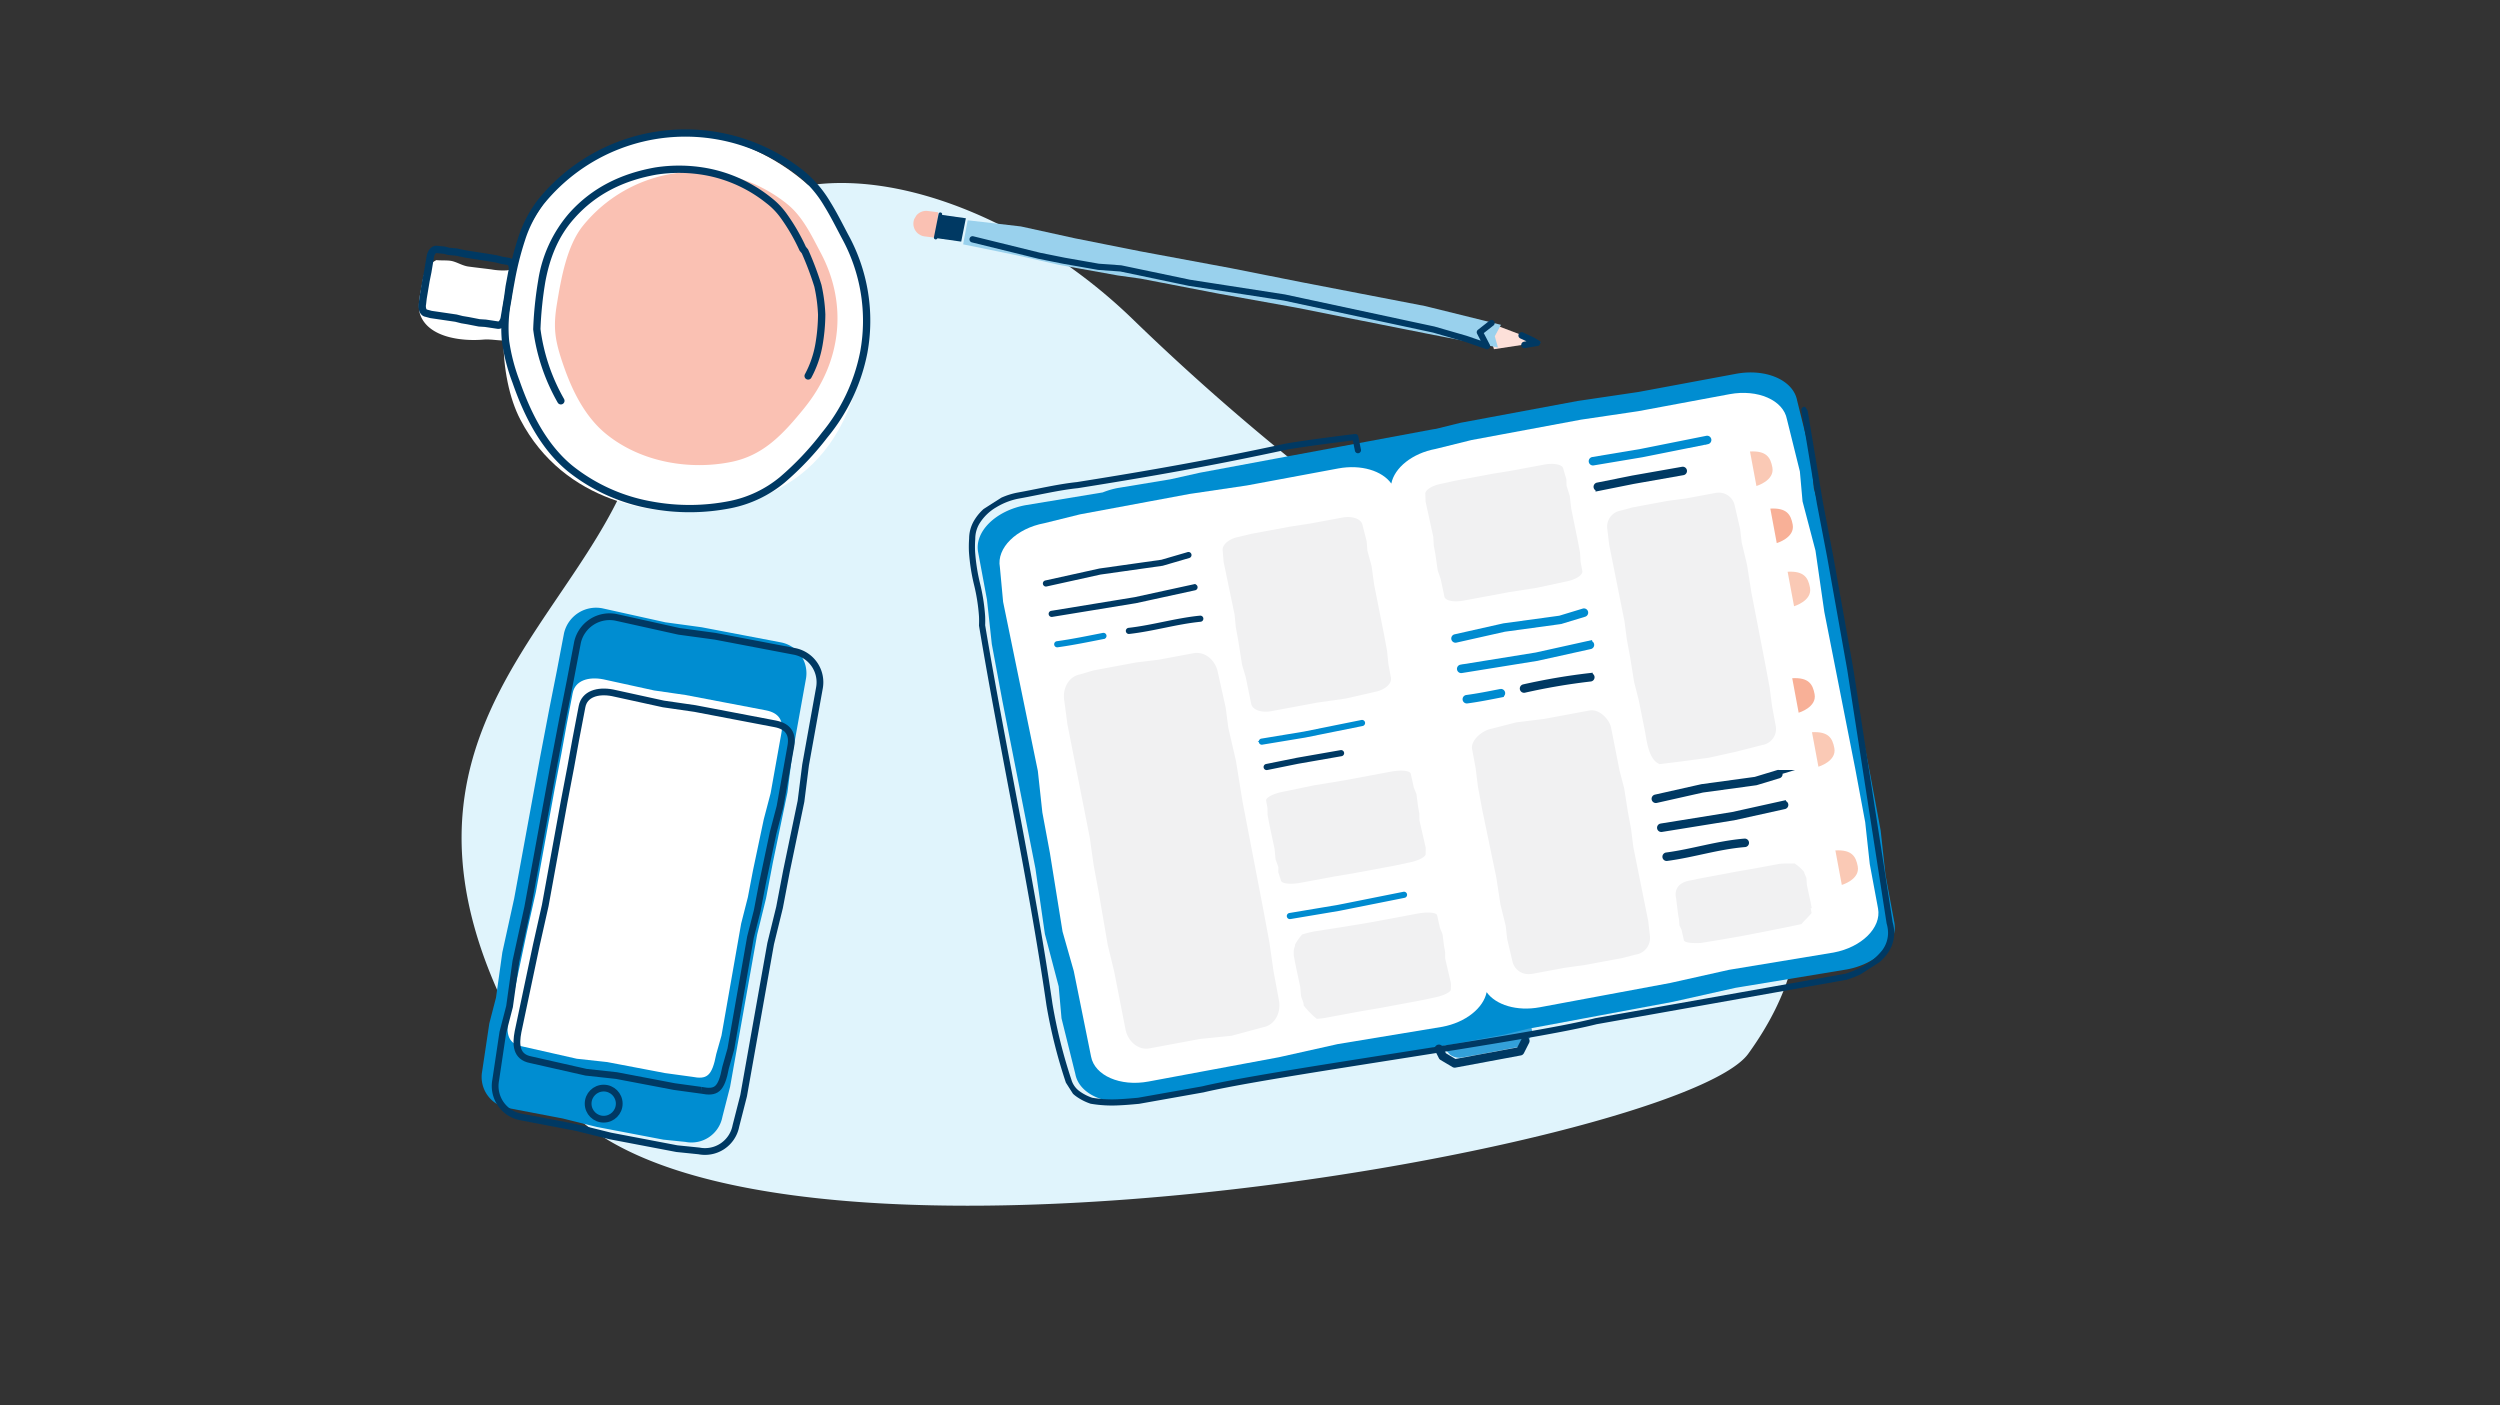 <svg xmlns="http://www.w3.org/2000/svg" xmlns:xlink="http://www.w3.org/1999/xlink" width="555" height="312" viewBox="0 0 555 312"><rect x="0" y="0" width="555" height="312" fill="#333333" stroke="none"/><defs><style>.a,.f,.k,.o,.q,.r,.s,.v,.w,.x,.y{fill:none;}.b{fill:#e0f4fc;}.c{fill:#008dd1;}.d{fill:#fff;}.e{fill:#003963;}.f,.k,.o,.s,.v,.w,.x,.y{stroke:#003963;}.f,.k,.v,.w,.y{stroke-linecap:round;stroke-linejoin:round;}.f{stroke-width:0.547px;}.g{fill:#fac1b3;}.h{fill:#fce0d9;}.i{fill:#99d1ed;}.j{clip-path:url(#a);}.k{stroke-width:0.574px;}.l{clip-path:url(#b);}.m{fill:#33a0d9;}.n{fill:#f1f1f2;}.o,.q,.r,.s,.x{stroke-miterlimit:10;}.o,.q,.v{stroke-width:0.609px;}.p{fill:#008bd0;}.q,.r{stroke:#008bd0;}.r,.s,.w{stroke-width:1.132px;}.t{fill:#fac9b5;}.u{fill:#f8b097;}.x,.y{stroke-width:1.5px;}</style><clipPath id="a"><rect class="a" width="49.528" height="133.686" transform="matrix(0.508, -0.862, 0.862, 0.508, 2371.099, 1480.909)"/></clipPath><clipPath id="b"><rect class="a" width="219.065" height="191.802" transform="translate(2342.934 1571.804) rotate(-32.542)"/></clipPath></defs><g transform="translate(-694 -2540)"><path class="a" d="M0,0H555V312H0Z" transform="translate(694 2540)"/><g transform="translate(-1475.34 1109.761)"><path class="b" d="M2488.551,1556.543a521.7,521.7,0,0,1-67.815-55.511c-23.765-23.01-58.079-36.514-80.972-27.18a32.955,32.955,0,0,1,3.289,3.8,33.408,33.408,0,0,1,6.494,10.412q1.051,4.357,2.1,8.716c.093.66.159,1.316.2,1.968a35.58,35.58,0,0,1-30.575,38.644,32.147,32.147,0,0,1-12.544-1.19c-15.084,37.038-63.981,63.513-17,135.6,34.022,52.205,250.469,13.49,265.72-7.627,38.64-53.5-35.318-84.6-68.9-107.629"/><path class="c" d="M2321.542,1683.745l-4.943-.506-3.882-.741-10.887-2.076-7.583-1.884-12.311-2.348a6.983,6.983,0,0,1-5.55-8.167l1.581-10.575,1.49-5.751,1.4-10.018,2.639-12.016,5.743-31.319,2.016-10.57,1.694-8.544,1.613-8.458a7.3,7.3,0,0,1,8.527-5.483l13.955,3.1,8.061,1.1,9.491,1.81,8.1,1.545a6.98,6.98,0,0,1,5.55,8.167l-3.069,17.051-1.018,8.074-3.222,15.482-1.538,8.065-1.969,8.033-6.007,33.782-1.714,6.7a6.983,6.983,0,0,1-8.167,5.551"/><path class="d" d="M2322.943,1669.28l-5.968-.818-3.375-.644-9.46-1.8-6.76-.738-12.3-2.783c-3.292-.628-3.344-3.413-2.813-6.2l4.058-19.216,1.985-8.824,4.192-23.025,1.481-7.77,1.095-6.035,1.4-7.323c.531-2.785,3.47-3.691,6.76-3.063l11.3,2.475,6.994,1.013,8.668,1.654,9.142,1.744c2.87.547,4.006,2.23,3.475,5.014l-2.394,13.38-1.522,5.786-2.4,11.374-1.13,5.928-1.5,5.894-4.36,24.84-1.154,4.069c-.96,5.03-2.107,5.7-5.4,5.069"/><path class="d" d="M2284.362,1490.047a8.105,8.105,0,0,0-2.447.211,14.837,14.837,0,0,1-3.467-.205c-1.713-.228-3.469-.413-5.144-.644-1.426-.2-2.692-1.118-4.026-1.285-.964-.12-2.063-.035-3.072-.136-2.127,1.119-2.733,2.6-3.1,4.9s-1.314,5.308-.352,7.548c2.086,4.861,9.392,5.583,13.893,5.195,1.819-.156,3.68.346,5.458.158,2.156-.227,2.669-2.618,3.082-4.418a23.46,23.46,0,0,0,.832-7.423,9.5,9.5,0,0,0-2.038-4.093"/><path class="d" d="M2328.042,1460.739c7.826.96,37.245,12.93,33.363,45.448s-25.821,36.006-35.981,37.317-30.8-1.375-40.57-20.112-2.424-68.251,43.188-62.653"/><path class="e" d="M2263.116,1497.735l.54.06.147-1.291.17-1.011.481-2.882.408-2.008,0-.018.545-3.264v0l.008-.043a1.958,1.958,0,0,1,.417-.926.746.746,0,0,1,.237-.185.229.229,0,0,1,.139-.024l.034.005,1.695.17.894.248.1.018,1.615.139,1.934.413.03.006,5.137.8,1.706.285,1.306.331.044.009,1.445.242h0a.235.235,0,0,1,.127.074.976.976,0,0,1,.229.474,2.149,2.149,0,0,1,.013.829l.538.09-.536-.1-.691,3.71,0,.029-.284,2.119-.42,2.508-.36,2.149v-.005l-.009.05a1.943,1.943,0,0,1-.418.925.764.764,0,0,1-.235.185.236.236,0,0,1-.14.025l-.009,0-2.8-.42-.046,0-1.3-.083-2.5-.488-.014,0-1.3-.217-1.292-.328-.055-.011-5.514-.807-1.061-.289-.051-.012-.006,0a.245.245,0,0,1-.127-.073.991.991,0,0,1-.227-.475,2.135,2.135,0,0,1-.015-.827l0-.03-.54-.06-.538-.091a3.065,3.065,0,0,0,.143,1.631,1.869,1.869,0,0,0,.412.635,1.338,1.338,0,0,0,.688.368l.024,0,.091-.54-.143.528,1.093.3.063.012,5.518.81,1.286.326.044.011,1.315.219,2.528.494.069.008,1.308.084,2.777.416.081-.542-.09.54a1.328,1.328,0,0,0,.767-.106,2.012,2.012,0,0,0,.831-.757,3.217,3.217,0,0,0,.448-1.152l.011-.062v0l.36-2.149.422-2.517,0-.018.282-2.109.689-3.7,0-.011a3.07,3.07,0,0,0-.143-1.63,1.9,1.9,0,0,0-.411-.636,1.343,1.343,0,0,0-.69-.367l-.025,0-1.424-.238-1.3-.332-.044-.009-1.735-.29h-.006l-5.124-.8-1.951-.417-.068-.01-1.6-.137-.89-.247-.091-.018-1.739-.176-.057.545.091-.54a1.327,1.327,0,0,0-.767.107,2.007,2.007,0,0,0-.832.757,3.235,3.235,0,0,0-.448,1.152l-.011.067h0l-.546,3.259-.405,2.008,0,.018-.483,2.888-.172,1.03,0,.029-.148,1.3.543.061-.538-.091Z"/><path class="f" d="M2263.116,1497.735l.54.06.147-1.291.17-1.011.481-2.882.408-2.008,0-.018.545-3.264v0l.008-.043a1.958,1.958,0,0,1,.417-.926.746.746,0,0,1,.237-.185.229.229,0,0,1,.139-.024l.034.005,1.695.17.894.248.1.018,1.615.139,1.934.413.03.006,5.137.8,1.706.285,1.306.331.044.009,1.445.242h0a.235.235,0,0,1,.127.074.976.976,0,0,1,.229.474,2.149,2.149,0,0,1,.013.829l.538.09-.536-.1-.691,3.71,0,.029-.284,2.119-.42,2.508-.36,2.149v-.005l-.009.05a1.943,1.943,0,0,1-.418.925.764.764,0,0,1-.235.185.236.236,0,0,1-.14.025l-.009,0-2.8-.42-.046,0-1.3-.083-2.5-.488-.014,0-1.3-.217-1.292-.328-.055-.011-5.514-.807-1.061-.289-.051-.012-.006,0a.245.245,0,0,1-.127-.073.991.991,0,0,1-.227-.475,2.135,2.135,0,0,1-.015-.827l0-.03-.54-.06-.538-.091a3.065,3.065,0,0,0,.143,1.631,1.869,1.869,0,0,0,.412.635,1.338,1.338,0,0,0,.688.368l.024,0,.091-.54-.143.528,1.093.3.063.012,5.518.81,1.286.326.044.011,1.315.219,2.528.494.069.008,1.308.084,2.777.416.081-.542-.09.54a1.328,1.328,0,0,0,.767-.106,2.012,2.012,0,0,0,.831-.757,3.217,3.217,0,0,0,.448-1.152l.011-.062v0l.36-2.149.422-2.517,0-.018.282-2.109.689-3.7,0-.011a3.07,3.07,0,0,0-.143-1.63,1.9,1.9,0,0,0-.411-.636,1.343,1.343,0,0,0-.69-.367l-.025,0-1.424-.238-1.3-.332-.044-.009-1.735-.29h-.006l-5.124-.8-1.951-.417-.068-.01-1.6-.137-.89-.247-.091-.018-1.739-.176-.057.545.091-.54a1.327,1.327,0,0,0-.767.107,2.007,2.007,0,0,0-.832.757,3.235,3.235,0,0,0-.448,1.152l-.011.067h0l-.546,3.259-.405,2.008,0,.018-.483,2.888-.172,1.03,0,.029-.148,1.3.543.061-.538-.091Z"/><path class="g" d="M2347.953,1520.765c-4.9,6.046-9.214,10.588-16.29,12.024-9.114,1.851-19.942.137-27.731-6.179-4.668-3.787-7.508-9.505-9.455-15.112s-2.4-8.392-1.479-13.927c.885-5.329,2.142-12.757,5.787-17.252a32.249,32.249,0,0,1,45.362-4.738c3.46,2.806,5.433,7.107,7.4,10.8,5.907,11.092,4.817,24-3.6,34.379"/><path class="e" d="M2352.392,1526.853l-.418-.338a64.785,64.785,0,0,1-9.307,9.831,25.577,25.577,0,0,1-11.245,5.377,46.033,46.033,0,0,1-17.42.114,39.416,39.416,0,0,1-17.651-7.919c-5.856-4.743-9.464-11.973-11.94-19.111a41.209,41.209,0,0,1-2.3-8.837,30.242,30.242,0,0,1,.424-8.731c.226-1.365.471-2.832.755-4.354a67.938,67.938,0,0,1,2.334-9.355,26.453,26.453,0,0,1,4.21-8.133,40.745,40.745,0,0,1,57.34-5.984,24.958,24.958,0,0,1,5.336,6.354c1.483,2.388,2.741,4.939,4.008,7.315a38.344,38.344,0,0,1,4.061,25.232,40.731,40.731,0,0,1-8.609,18.2l.418.338.417.338a41.827,41.827,0,0,0,8.83-18.679,39.4,39.4,0,0,0-4.169-25.934c-1.256-2.358-2.523-4.93-4.042-7.378a26,26,0,0,0-5.574-6.622,41.839,41.839,0,0,0-58.85,6.142,27.507,27.507,0,0,0-4.394,8.464,69.021,69.021,0,0,0-2.373,9.5c-.286,1.534-.531,3.01-.759,4.375a31.45,31.45,0,0,0-.432,9.03,42.331,42.331,0,0,0,2.35,9.067c2.51,7.222,6.175,14.64,12.279,19.593a40.5,40.5,0,0,0,18.13,8.139,47.063,47.063,0,0,0,17.831-.116,26.674,26.674,0,0,0,11.706-5.592,65.767,65.767,0,0,0,9.467-9.993Z"/><path class="f" d="M2352.392,1526.853l-.418-.338a64.785,64.785,0,0,1-9.307,9.831,25.577,25.577,0,0,1-11.245,5.377,46.033,46.033,0,0,1-17.42.114,39.416,39.416,0,0,1-17.651-7.919c-5.856-4.743-9.464-11.973-11.94-19.111a41.209,41.209,0,0,1-2.3-8.837,30.242,30.242,0,0,1,.424-8.731c.226-1.365.471-2.832.755-4.354a67.938,67.938,0,0,1,2.334-9.355,26.453,26.453,0,0,1,4.21-8.133,40.745,40.745,0,0,1,57.34-5.984,24.958,24.958,0,0,1,5.336,6.354c1.483,2.388,2.741,4.939,4.008,7.315a38.344,38.344,0,0,1,4.061,25.232,40.731,40.731,0,0,1-8.609,18.2l.418.338.417.338a41.827,41.827,0,0,0,8.83-18.679,39.4,39.4,0,0,0-4.169-25.934c-1.256-2.358-2.523-4.93-4.042-7.378a26,26,0,0,0-5.574-6.622,41.839,41.839,0,0,0-58.85,6.142,27.507,27.507,0,0,0-4.394,8.464,69.021,69.021,0,0,0-2.373,9.5c-.286,1.534-.531,3.01-.759,4.375a31.45,31.45,0,0,0-.432,9.03,42.331,42.331,0,0,0,2.35,9.067c2.51,7.222,6.175,14.64,12.279,19.593a40.5,40.5,0,0,0,18.13,8.139,47.063,47.063,0,0,0,17.831-.116,26.674,26.674,0,0,0,11.706-5.592,65.767,65.767,0,0,0,9.467-9.993Z"/><path class="e" d="M2294.327,1518.955a42.584,42.584,0,0,1-5.277-15.687l-.536.051.538.028a81.716,81.716,0,0,1,1.091-10.64c.964-5.154,2.786-10.055,6.527-14.212v0c4.938-5.545,11.2-8.487,18.425-9.769l-.092-.531.079.533a33.174,33.174,0,0,1,10.968.162,30.714,30.714,0,0,1,13.543,6.2l.008.007a15.677,15.677,0,0,1,3.33,3.444l.44-.311-.456.286a42.576,42.576,0,0,1,4.131,7.137.525.525,0,0,0,.087.149c.162.2.323.39.486.584l.413-.343-.49.223a69.108,69.108,0,0,1,2.858,7.588l.511-.163-.52.136a35.19,35.19,0,0,1,.824,6.279l.537-.039-.538-.009a39.968,39.968,0,0,1-.6,6.62,22.39,22.39,0,0,1-2.336,6.76.538.538,0,1,0,.942.52,23.406,23.406,0,0,0,2.451-7.083,40.9,40.9,0,0,0,.623-6.8l0-.047a36.13,36.13,0,0,0-.855-6.473l-.009-.03a69.847,69.847,0,0,0-2.9-7.7.506.506,0,0,0-.075-.122c-.162-.2-.323-.39-.486-.585l-.413.343.5-.195a43.352,43.352,0,0,0-4.222-7.321l-.016-.024a16.857,16.857,0,0,0-3.555-3.677l-.327.427.335-.421a31.792,31.792,0,0,0-14.015-6.414,34.235,34.235,0,0,0-11.323-.169l-.016,0c-7.4,1.305-13.928,4.362-19.042,10.112l0,0a29.34,29.34,0,0,0-6.784,14.736,82.52,82.52,0,0,0-1.11,10.78l0,.082a43.662,43.662,0,0,0,5.4,16.093.538.538,0,1,0,.948-.51"/><path class="f" d="M2294.327,1518.955a42.584,42.584,0,0,1-5.277-15.687l-.536.051.538.028a81.716,81.716,0,0,1,1.091-10.64c.964-5.154,2.786-10.055,6.527-14.212v0c4.938-5.545,11.2-8.487,18.425-9.769l-.092-.531.079.533a33.174,33.174,0,0,1,10.968.162,30.714,30.714,0,0,1,13.543,6.2l.008.007a15.677,15.677,0,0,1,3.33,3.444l.44-.311-.456.286a42.576,42.576,0,0,1,4.131,7.137.525.525,0,0,0,.087.149c.162.2.323.39.486.584l.413-.343-.49.223a69.108,69.108,0,0,1,2.858,7.588l.511-.163-.52.136a35.19,35.19,0,0,1,.824,6.279l.537-.039-.538-.009a39.968,39.968,0,0,1-.6,6.62,22.39,22.39,0,0,1-2.336,6.76.538.538,0,1,0,.942.52,23.406,23.406,0,0,0,2.451-7.083,40.9,40.9,0,0,0,.623-6.8l0-.047a36.13,36.13,0,0,0-.855-6.473l-.009-.03a69.847,69.847,0,0,0-2.9-7.7.506.506,0,0,0-.075-.122c-.162-.2-.323-.39-.486-.585l-.413.343.5-.195a43.352,43.352,0,0,0-4.222-7.321l-.016-.024a16.857,16.857,0,0,0-3.555-3.677l-.327.427.335-.421a31.792,31.792,0,0,0-14.015-6.414,34.235,34.235,0,0,0-11.323-.169l-.016,0c-7.4,1.305-13.928,4.362-19.042,10.112l0,0a29.34,29.34,0,0,0-6.784,14.736,82.52,82.52,0,0,0-1.11,10.78l0,.082a43.662,43.662,0,0,0,5.4,16.093.538.538,0,1,0,.948-.51"/><path class="h" d="M2502.141,1502.717l-1.983,2.373.84,2.673,10.315-1.574Z"/><path class="i" d="M2384.164,1479.14l11.813,1.368,12.063,2.648,14.412,2.869,20.113,3.739,15.746,3.129,27.448,5.3,16.8,4.155-1.373,2.533.695,2.495-15.709-3.06-14.235-2.829-14.75-2.937-17.118-3.08-17.461-3.366-5.117-.714-13.039-2.345-9.932-2.245-11.361-2.312Z"/><path class="e" d="M2383.762,1478.694l-5.642-.795-1.031,5.186,5.642.795Z"/><g class="j"><path class="g" d="M2377.22,1483.048l.39-5.684-2.259-.284a2.845,2.845,0,1,0-.71,5.645Z"/><path class="e" d="M2377.705,1477.725l-1.031,5.186a.4.4,0,0,0,.786.157l1.03-5.187a.4.4,0,0,0-.785-.156"/><path class="e" d="M2385.153,1483.766l14.9,3.67.016,0,5.465,1.1.01,0,7.579,1.331.041.006,4.949.357,15.224,3.191.021,0,21.052,3.263,33.126,7.107,7.013,2.024,4.782,1.643a.4.4,0,0,0,.487-.569l-1.446-2.78,2.348-1.846a.4.4,0,1,0-.494-.632l-2.612,2.052a.4.4,0,0,0-.108.5l1.135,2.183-3.837-1.318-.02-.006-7.037-2.031-.028-.006-33.149-7.113-.022-.005-21.054-3.263-15.241-3.194-.053-.007-4.955-.358-7.556-1.329-5.452-1.094-14.893-3.669a.4.4,0,0,0-.486.3.4.4,0,0,0,.292.486"/><path class="k" d="M2385.153,1483.766l14.9,3.67.016,0,5.465,1.1.01,0,7.579,1.331.041.006,4.949.357,15.224,3.191.021,0,21.052,3.263,33.126,7.107,7.013,2.024,4.782,1.643a.4.4,0,0,0,.487-.569l-1.446-2.78,2.348-1.846a.4.4,0,1,0-.494-.632l-2.612,2.052a.4.4,0,0,0-.108.5l1.135,2.183-3.837-1.318-.02-.006-7.037-2.031-.028-.006-33.149-7.113-.022-.005-21.054-3.263-15.241-3.194-.053-.007-4.955-.358-7.556-1.329-5.452-1.094-14.893-3.669a.4.4,0,0,0-.486.3.4.4,0,0,0,.292.486"/><path class="e" d="M2506.953,1505.1l2.223,1.031-1.467.246a.45.45,0,0,0-.366.5.409.409,0,0,0,.476.358l2.875-.481a.45.45,0,0,0,.365-.374.423.423,0,0,0-.232-.453l-3.5-1.624a.434.434,0,0,0-.569.223.429.429,0,0,0,.2.574"/><path class="k" d="M2506.953,1505.1l2.223,1.031-1.467.246a.45.45,0,0,0-.366.5.409.409,0,0,0,.476.358l2.875-.481a.45.45,0,0,0,.365-.374.423.423,0,0,0-.232-.453l-3.5-1.624a.434.434,0,0,0-.569.223.429.429,0,0,0,.2.574"/></g><g class="l"><path class="m" d="M2508.776,1655.142l-.341-.829.045-.532-.324-.883c1.152-.748-4.3.163-5.685.421l-5.094.911-4.573.91c-.241.045-.528.108-.834.18a7.842,7.842,0,0,1-1.07,2.725,7.225,7.225,0,0,1-.535.857,10.369,10.369,0,0,1-.085,1.81,9.018,9.018,0,0,1,.116,1.482,8.915,8.915,0,0,1,.091,1.346c.2.2.391.415.575.637l.038.02.025.057.067.083a3.551,3.551,0,0,0,2.4.711l4.069-.709c.629-.111,8.388-1.592,9.015-1.715l1.167-.259c.3-.3.453-.423.47-.459.087-.376,1.051-1.823,1.176-2.183-.02-.239-.035-.477-.038-.714l-.018-.093-.588-2.7Z"/><path class="c" d="M2575.066,1550.266,2572,1538.6l-.626-7.068-3.071-12.375c-.841-4.516-6.919-7.172-13.575-5.932l-21.629,4.028-13.561,2.007-19.131,3.562-6.823,1.272-5.468,1.355c-.319.041-.639.089-.961.15l-14.23,2.651-6.317,1.175-10.361,1.93-3.869.721-16.677,3.106-6.532,1.46-11.609,1.919a17.727,17.727,0,0,0-3.414.995l-17.132,2.832c-6.657,1.24-11.371,5.906-10.53,10.423l1.959,10.513,1.079,9.911,2.348,12.6,7.337,37.216,2.095,14.513,3.067,11.671.626,7.067,3.071,12.375c.841,4.517,6.919,7.173,13.575,5.933l20.547-3.827,1.083-.2,13.561-2.006,19.131-3.564,1.415-.263,5.407-1.008,13.724-2.555,6.822-1.272,5.469-1.354c.318-.042.638-.09.961-.15l14.23-2.651,16.678-3.106,13.931-3.114,24.756-4.092c6.657-1.239,11.37-5.906,10.529-10.422l-1.958-10.514-1.081-9.91-2.347-12.6-7.337-37.216Z"/><path class="d" d="M2572.378,1552.475l-2.876-10.941-.588-6.626-2.878-11.6c-.789-4.233-6.487-6.724-12.726-5.562l-20.278,3.778-12.713,1.881-17.934,3.34-6.4,1.191-7.923,1.963c-5.217.971-9.158,4.189-9.85,7.692-2.02-2.841-6.722-4.3-11.779-3.356l-20.278,3.777-12.712,1.881-17.935,3.34-6.4,1.191-7.922,1.963c-6.24,1.162-10.659,5.537-9.871,9.771l.717,7.7,7.71,37.54,1,9.2,1.678,9.014,2.806,17.441,2.491,8.762,3.834,18.967c.789,4.234,6.486,6.724,12.727,5.561l13.341-2.485,15.635-2.912,13.06-2.919,23.208-3.836c5.217-.972,9.159-4.189,9.851-7.692,2.02,2.84,6.72,4.3,11.778,3.356l13.341-2.485,15.635-2.912,13.06-2.919,23.208-3.836c6.241-1.162,10.66-5.537,9.871-9.771l-1.836-9.856-1.013-9.291-2.2-11.815-6.879-34.889Z"/><path class="n" d="M2434.914,1575.176a3.737,3.737,0,0,0-.534.061l-7.871,1.467-4.958.6-6.96,1.3-2.483.462-3.05.9c-2.422.451-3.957,3.114-3.429,5.951l.676,5.123,4.968,25.176.862,6.123,1.124,6.037,2,11.656,1.435,5.912,2.486,12.717c.489,2.627,2.575,4.478,4.8,4.379a3.759,3.759,0,0,0,.536-.062l5.177-.963,6.068-1.131,6.991-.706,7.086-1.916c2.421-.451,3.956-3.115,3.427-5.951l-1.229-6.6-.873-6.186-1.473-7.912-4.5-23.385-1.47-9.082-1.7-7.37-.569-4.4-1.732-7.8c-.49-2.626-2.577-4.478-4.807-4.379"/><path class="n" d="M2479.927,1601.33a13.079,13.079,0,0,0-1.759.208l-4.876.909-5.715,1.064-6.509,1.067-6.749,1.4c-2.28.424-4.025,1.329-3.9,2.02l.3,1.609.024,1.543.36,1.929,1.2,5.682.208,2.242.634,1.755-.031,1.106.61,1.867c.094.5,1.155.755,2.6.691a12.723,12.723,0,0,0,1.758-.209l7.413-1.381,4.629-.782,6.556-1.221,2.338-.435,2.914-.622c2.281-.425,4.025-1.33,3.9-2.022l.023-1.283-1.4-6.1-.021-1.528-.274-1.472-.372-2.863-.575-1.4-.684-3.086c-.094-.5-1.155-.754-2.6-.69"/><path class="n" d="M2485.914,1632.832a13.472,13.472,0,0,0-1.875.223l-10.592,1.973-6.508,1.078-5.617.873a21.36,21.36,0,0,0-2.914.721l-.044.056a11.517,11.517,0,0,0-1.5,2.146l-.071.478a2.6,2.6,0,0,0-.243,1.109v.609a2.64,2.64,0,0,0,.045.471l.288,1.548,1.082,5.086a2.669,2.669,0,0,1,.048.32l.133,1.553a2.587,2.587,0,0,0,.156.695l.294.78a2.6,2.6,0,0,1,.163.9,17.431,17.431,0,0,0,2.9,2.961l.137-.005a13.629,13.629,0,0,0,1.875-.222l7.412-1.381,4.628-.789,8.894-1.656,2.915-.616c2.281-.425,4.033-1.287,3.915-1.925l.029-.844a2.552,2.552,0,0,0-.067-.681l-1.165-5a2.673,2.673,0,0,1-.068-.59v-.875a2.541,2.541,0,0,0-.045-.477l-.194-1.046c-.01-.051-.018-.1-.025-.154l-.274-2.2a2.671,2.671,0,0,0-.193-.707l-.312-.725a2.479,2.479,0,0,1-.148-.459l-.588-2.611c-.084-.452-1.084-.671-2.47-.609"/><path class="n" d="M2468.3,1545.026a6.888,6.888,0,0,0-.927.107l-7.162,1.334-4.486.684-6.334,1.18-2.26.421-2.8.674c-2.205.41-3.791,1.814-3.545,3.136l.195,2.411,2.436,11.713.282,2.877.524,2.815.858,5.447.812,2.729,1.209,5.919c.211,1.134,1.7,1.838,3.509,1.757a6.552,6.552,0,0,0,.927-.107l4.712-.878,5.522-1.028,6.315-.9,6.495-1.488c2.2-.411,3.791-1.815,3.545-3.136l-.573-3.077-.288-2.906-.687-3.689-2.162-10.889-.591-4.251-.931-3.41-.158-2.074-.927-3.616c-.211-1.132-1.7-1.837-3.509-1.757"/><path class="n" d="M2550.7,1539.614a3.881,3.881,0,0,0-.543.063l-6.527,1.215-4.1.545-5.772,1.074-2.059.384-2.539.693a3.613,3.613,0,0,0-2.991,4.138l.413,3.461,3.391,16.962.54,4.135.757,4.069.843,5.293,1.018,3.975,1.419,7.1c.356,1.911.794,6.267,3.252,7.153l4.942-.613,5.978-.807,5.967-1.324,5.892-1.5a3.611,3.611,0,0,0,2.991-4.138l-.828-4.449-.547-4.177-.993-5.333-3.058-15.759-.957-6.128L2556,1550.69l-.346-2.976-1.209-5.254a3.582,3.582,0,0,0-3.738-2.846"/><path class="n" d="M2565.055,1621.963a6.678,6.678,0,0,0-.89.089l-5.092.949-4.1.71-7.891,1.469-2.588.537c-4.038.7-3.062,3.916-3.062,3.916l.461,3.725.188,1.007.1,1.327.454.946.534,2.336c.088.472,1.427.706,3.72.61l3.322-.542,5.982-1.039,6.042-1.177,5.993-1.216c.366-.068.715-.147,1.045-.233a11.7,11.7,0,0,1,.8-.883c.032-.034.159-.164.267-.274.295-.312.587-.625.874-.943.1-.114.2-.231.3-.347l-.213-1.145.255.123-.245-1.319-.845-3.879-.1-1.541-.494-1.189.012-.128a8.986,8.986,0,0,0-2.163-1.935l-.194.01c-.381.017-.8.018-1.225.017s-.856,0-1.249.019"/><path class="n" d="M2522.6,1587.919a2.517,2.517,0,0,0-.367.042l-4.632.863-5.427,1.01-6.229.771-5.481,1.41c-2.168.4-4.67,2.645-4.325,4.5l.8,4.311.5,4.051.963,5.167,3.12,15.017.907,5.941,1.185,4.8.314,2.887,1.2,5.085a3.623,3.623,0,0,0,3.9,2.7,4.723,4.723,0,0,0,.651-.075l7.04-1.311,4.421-.611,6.226-1.16,2.22-.413,2.744-.724a3.735,3.735,0,0,0,3.3-4.083l-.377-3.358-3.309-16.43-.5-4.011-.734-3.942-.8-5.131-1.015-3.846-1.884-9.549c-.325-1.748-2.362-4-4.41-3.905"/><path class="n" d="M2513.442,1533.228a9.518,9.518,0,0,0-1.3.152l-7.066,1.317-4.419.72-6.249,1.165-2.229.415-2.774.619c-2.174.4-3.8,1.451-3.638,2.338l.053,1.631,1.711,7.844.112,1.945.352,1.887.528,3.665.638,1.813.842,3.965c.131.7,1.352,1.094,2.936,1.023a9.375,9.375,0,0,0,1.3-.151l4.649-.866,5.449-1.015,6.215-.971,6.424-1.383c2.175-.4,3.8-1.453,3.639-2.339l-.385-2.064-.115-1.964-.462-2.475-1.491-7.3-.334-2.864-.715-2.27-.036-1.4-.7-2.412c-.131-.7-1.351-1.094-2.935-1.024"/><path class="e" d="M2433.071,1553.1l-5.833,1.7-13.763,1.946-.029.006-11.981,2.649a.377.377,0,1,0,.163.736l11.967-2.645,13.776-1.948.053-.011,5.858-1.711a.377.377,0,1,0-.211-.724"/><path class="o" d="M2433.071,1553.1l-5.833,1.7-13.763,1.946-.029.006-11.981,2.649a.377.377,0,1,0,.163.736l11.967-2.645,13.776-1.948.053-.011,5.858-1.711a.377.377,0,1,0-.211-.724Z"/><path class="e" d="M2434.427,1560.245l-13.138,2.864-18.548,3.038a.378.378,0,0,0,.123.745l18.559-3.039.019,0,13.146-2.866a.378.378,0,1,0-.161-.738"/><path class="o" d="M2434.427,1560.245l-13.138,2.864-18.548,3.038a.378.378,0,0,0,.123.745l18.559-3.039.019,0,13.146-2.866a.378.378,0,1,0-.161-.738Z"/><path class="p" d="M2414.216,1571.045c-3.4.667-6.8,1.37-10.209,1.844a.377.377,0,1,0,.1.747c3.448-.478,6.857-1.184,10.251-1.85a.378.378,0,1,0-.145-.741"/><path class="q" d="M2414.216,1571.045c-3.4.667-6.8,1.37-10.209,1.844a.377.377,0,1,0,.1.747c3.448-.478,6.857-1.184,10.251-1.85a.378.378,0,1,0-.145-.741Z"/><path class="e" d="M2435.771,1567.216c-5.372.531-10.608,2.121-15.868,2.709a.378.378,0,0,0,.084.751c5.353-.6,10.585-2.191,15.857-2.709a.377.377,0,1,0-.073-.751"/><path class="o" d="M2435.771,1567.216c-5.372.531-10.608,2.121-15.868,2.709a.378.378,0,0,0,.084.751c5.353-.6,10.585-2.191,15.857-2.709a.377.377,0,1,0-.073-.751Z"/><path class="p" d="M2520.864,1565.89l-5.242,1.592-12.414,1.695-.032.005-10.794,2.429a.377.377,0,1,0,.165.736l10.778-2.424,12.429-1.7a.383.383,0,0,0,.059-.013l5.27-1.6a.377.377,0,1,0-.219-.722"/><path class="r" d="M2520.864,1565.89l-5.242,1.592-12.414,1.695-.032.005-10.794,2.429a.377.377,0,1,0,.165.736l10.778-2.424,12.429-1.7a.383.383,0,0,0,.059-.013l5.27-1.6a.377.377,0,1,0-.219-.722Z"/><path class="p" d="M2522.223,1573.029l-11.833,2.622-16.73,2.7a.378.378,0,0,0,.121.746l16.739-2.7.021,0,11.846-2.623a.378.378,0,0,0-.164-.738"/><path class="r" d="M2522.223,1573.029l-11.833,2.622-16.73,2.7a.378.378,0,0,0,.121.746l16.739-2.7.021,0,11.846-2.623a.378.378,0,0,0-.164-.738Z"/><path class="p" d="M2502.488,1583.752c-2.518.495-5.034,1-7.562,1.339a.377.377,0,1,0,.1.748c2.56-.342,5.09-.852,7.607-1.346a.378.378,0,0,0-.146-.741"/><path class="r" d="M2502.488,1583.752c-2.518.495-5.034,1-7.562,1.339a.377.377,0,1,0,.1.748c2.56-.342,5.09-.852,7.607-1.346a.378.378,0,0,0-.146-.741Z"/><path class="e" d="M2522.359,1580.215a138.632,138.632,0,0,0-14.764,2.513.378.378,0,0,0,.148.741,137.9,137.9,0,0,1,14.679-2.5.377.377,0,1,0-.063-.752"/><path class="s" d="M2522.359,1580.215a138.632,138.632,0,0,0-14.764,2.513.378.378,0,0,0,.148.741,137.9,137.9,0,0,1,14.679-2.5.377.377,0,1,0-.063-.752Z"/><path class="e" d="M2564.026,1601.744l-5,1.518-11.84,1.616-.032.006-10.3,2.316a.377.377,0,1,0,.166.736l10.28-2.312,11.854-1.618a.3.3,0,0,0,.058-.014l5.028-1.526a.377.377,0,1,0-.219-.722"/><path class="s" d="M2564.026,1601.744l-5,1.518-11.84,1.616-.032.006-10.3,2.316a.377.377,0,1,0,.166.736l10.28-2.312,11.854-1.618a.3.3,0,0,0,.058-.014l5.028-1.526a.377.377,0,1,0-.219-.722Z"/><path class="e" d="M2565.324,1608.553l-11.288,2.5-15.957,2.573a.378.378,0,0,0,.121.746l15.967-2.576.021,0,11.3-2.5a.377.377,0,0,0-.163-.737"/><path class="s" d="M2565.324,1608.553l-11.288,2.5-15.957,2.573a.378.378,0,0,0,.121.746l15.967-2.576.021,0,11.3-2.5a.377.377,0,0,0-.163-.737Z"/><path class="e" d="M2556.647,1616.973c-6.139.511-11.467,2.3-17.359,3.085a.377.377,0,0,0,.1.748c5.985-.8,11.3-2.584,17.322-3.081a.377.377,0,1,0-.062-.752"/><path class="s" d="M2556.647,1616.973c-6.139.511-11.467,2.3-17.359,3.085a.377.377,0,0,0,.1.748c5.985-.8,11.3-2.584,17.322-3.081a.377.377,0,1,0-.062-.752"/><path class="e" d="M2450.614,1600.887l6.871-1.391,9.652-1.686a.378.378,0,0,0-.131-.744l-9.658,1.689h-.009l-6.874,1.391a.377.377,0,1,0,.149.74"/><path class="o" d="M2450.614,1600.887l6.871-1.391,9.652-1.686a.378.378,0,0,0-.131-.744l-9.658,1.689h-.009l-6.874,1.391a.377.377,0,1,0,.149.74"/><path class="p" d="M2449.551,1595.252l9.425-1.559.013,0,12.795-2.58a.377.377,0,0,0-.149-.74l-12.788,2.578-9.419,1.558a.378.378,0,1,0,.123.745"/><path class="q" d="M2449.551,1595.252l9.425-1.559.013,0,12.795-2.58a.377.377,0,0,0-.149-.74l-12.788,2.578-9.419,1.558a.378.378,0,1,0,.123.745Z"/><path class="e" d="M2524.116,1538.679l7.841-1.572,11.017-1.941a.377.377,0,1,0-.132-.743l-11.019,1.941h-.008l-7.847,1.573a.378.378,0,0,0,.148.741"/><path class="s" d="M2524.116,1538.679l7.841-1.572,11.017-1.941a.377.377,0,1,0-.132-.743l-11.019,1.941h-.008l-7.847,1.573a.378.378,0,0,0,.148.741Z"/><path class="p" d="M2523.046,1533l10.751-1.8.012,0,14.6-2.918a.378.378,0,0,0-.147-.741l-14.6,2.917-10.747,1.8a.377.377,0,1,0,.125.744"/><path class="r" d="M2523.046,1533l10.751-1.8.012,0,14.6-2.918a.378.378,0,0,0-.147-.741l-14.6,2.917-10.747,1.8a.377.377,0,1,0,.125.744Z"/><path class="p" d="M2455.756,1633.974l10.751-1.806.011,0,14.6-2.917a.378.378,0,0,0-.147-.741l-14.6,2.917-10.744,1.8a.377.377,0,1,0,.125.744"/><path class="q" d="M2455.756,1633.974l10.751-1.806.011,0,14.6-2.917a.378.378,0,0,0-.147-.741l-14.6,2.917-10.744,1.8a.377.377,0,1,0,.125.744"/><path class="t" d="M2557.841,1530.469l1.427,7.663s4.084-1.2,3.54-4.122c-.42-2.251-1.329-3.73-4.967-3.541"/><path class="u" d="M2562.352,1543.146l1.427,7.663s4.084-1.2,3.539-4.122c-.418-2.252-1.328-3.73-4.966-3.541"/><path class="t" d="M2566.191,1557.162l1.428,7.664s4.084-1.2,3.54-4.122c-.42-2.251-1.329-3.73-4.968-3.542"/><path class="t" d="M2576.793,1619.031l1.428,7.664s4.083-1.2,3.539-4.123c-.419-2.25-1.328-3.73-4.967-3.541"/><path class="u" d="M2567.214,1580.8l1.427,7.663s4.084-1.2,3.54-4.122c-.419-2.251-1.329-3.73-4.967-3.541"/><path class="t" d="M2571.6,1592.786l1.427,7.663s4.084-1.2,3.54-4.122c-.42-2.251-1.329-3.73-4.967-3.541"/><path class="e" d="M2569.549,1521.285l3.433,20.662,0,.009,2.274,11.851.37-.071-.371.066,4.471,25.07.371-.067-.373.057,8.739,56.3.01.047a7.73,7.73,0,0,1,.313,1.838,6.743,6.743,0,0,1-1.368,4.358,14.223,14.223,0,0,1-5.229,4.055,22.805,22.805,0,0,1-2.278.962c-.291.1-.525.181-.687.231-.08.026-.143.045-.184.057l-.046.013-.014,0,.1.364-.066-.371-55.447,9.856-.028.006c-3.821.977-10.241,2.186-17.946,3.5-11.559,1.977-26.018,4.2-39.023,6.27-6.5,1.035-12.642,2.033-17.875,2.944s-9.558,1.733-12.443,2.422l.089.367-.067-.371-14.271,2.536.066.372-.034-.376c-1.45.133-2.847.257-4.221.318a27.231,27.231,0,0,1-6.109-.327l-.066.372.129-.356a10.946,10.946,0,0,1-3.022-1.564,5.141,5.141,0,0,1-1.821-2.579l0-.012a112.766,112.766,0,0,1-4.231-16.927l-.372.066.374-.054c-4.1-28.23-10.275-56.076-14.963-84.169l-.371.062.376.017c.031-.7.028-1.378,0-2.043a42.44,42.44,0,0,0-1.123-7.206,42.163,42.163,0,0,1-1.111-7.172,23.15,23.15,0,0,1,.042-2.8l0-.03a6.855,6.855,0,0,1,.918-3.431,11,11,0,0,1,3.946-3.846,15.278,15.278,0,0,1,5.081-1.94c4.178-.744,8.877-1.875,13.057-2.308l.02,0c16.409-2.606,30.1-5.033,46.349-8.545l-.079-.369.066.371c2.365-.42,6.208-.954,9.454-1.382,1.624-.215,3.1-.4,4.168-.537l1.267-.157.465-.057-.045-.375-.371.075.587,2.9a.378.378,0,1,0,.74-.15l-.587-2.9a.378.378,0,0,0-.416-.3s-2.655.323-5.907.752-7.1.964-9.487,1.389l-.014,0c-16.237,3.508-29.906,5.931-46.308,8.536l.059.373-.039-.375c-4.252.442-8.965,1.579-13.111,2.315a15.9,15.9,0,0,0-6.981,3.189,10.624,10.624,0,0,0-2.571,2.97,7.612,7.612,0,0,0-1.017,3.805h.379l-.377-.03a24.075,24.075,0,0,0-.044,2.891,42.706,42.706,0,0,0,1.127,7.3,41.523,41.523,0,0,1,1.106,7.08c.029.644.032,1.3,0,1.975a.344.344,0,0,0,.005.079c4.692,28.12,10.868,55.96,14.959,84.154l0,.012a113.687,113.687,0,0,0,4.261,17.039l.357-.122-.361.11a5.888,5.888,0,0,0,2.077,2.952,11.727,11.727,0,0,0,3.229,1.681.412.412,0,0,0,.062.016,27.964,27.964,0,0,0,6.276.338c1.4-.061,2.8-.187,4.256-.321l.031,0,14.272-2.537.021,0c3.8-.909,10.21-2.066,17.906-3.349,11.545-1.925,26-4.134,39.015-6.231,6.507-1.049,12.652-2.069,17.9-3.013s9.58-1.807,12.481-2.548l-.093-.366.067.371,55.447-9.857.035-.007a22.2,22.2,0,0,0,5.262-2.386,12.968,12.968,0,0,0,3.584-3.219,7.511,7.511,0,0,0,1.513-4.837,8.582,8.582,0,0,0-.343-2.015l-.361.106.372-.059-8.739-56.294v-.009L2576,1553.67v-.005l-2.273-11.845-3.432-20.658a.377.377,0,1,0-.745.123"/><path class="v" d="M2569.549,1521.285l3.433,20.662,0,.009,2.274,11.851.37-.071-.371.066,4.471,25.07.371-.067-.373.057,8.739,56.3.01.047a7.73,7.73,0,0,1,.313,1.838,6.743,6.743,0,0,1-1.368,4.358,14.223,14.223,0,0,1-5.229,4.055,22.805,22.805,0,0,1-2.278.962c-.291.1-.525.181-.687.231-.08.026-.143.045-.184.057l-.046.013-.014,0,.1.364-.066-.371-55.447,9.856-.028.006c-3.821.977-10.241,2.186-17.946,3.5-11.559,1.977-26.018,4.2-39.023,6.27-6.5,1.035-12.642,2.033-17.875,2.944s-9.558,1.733-12.443,2.422l.089.367-.067-.371-14.271,2.536.066.372-.034-.376c-1.45.133-2.847.257-4.221.318a27.231,27.231,0,0,1-6.109-.327l-.066.372.129-.356a10.946,10.946,0,0,1-3.022-1.564,5.141,5.141,0,0,1-1.821-2.579l0-.012a112.766,112.766,0,0,1-4.231-16.927l-.372.066.374-.054c-4.1-28.23-10.275-56.076-14.963-84.169l-.371.062.376.017c.031-.7.028-1.378,0-2.043a42.44,42.44,0,0,0-1.123-7.206,42.163,42.163,0,0,1-1.111-7.172,23.15,23.15,0,0,1,.042-2.8l0-.03a6.855,6.855,0,0,1,.918-3.431,11,11,0,0,1,3.946-3.846,15.278,15.278,0,0,1,5.081-1.94c4.178-.744,8.877-1.875,13.057-2.308l.02,0c16.409-2.606,30.1-5.033,46.349-8.545l-.079-.369.066.371c2.365-.42,6.208-.954,9.454-1.382,1.624-.215,3.1-.4,4.168-.537l1.267-.157.465-.057-.045-.375-.371.075.587,2.9a.378.378,0,1,0,.74-.15l-.587-2.9a.378.378,0,0,0-.416-.3s-2.655.323-5.907.752-7.1.964-9.487,1.389l-.014,0c-16.237,3.508-29.906,5.931-46.308,8.536l.059.373-.039-.375c-4.252.442-8.965,1.579-13.111,2.315a15.9,15.9,0,0,0-6.981,3.189,10.624,10.624,0,0,0-2.571,2.97,7.612,7.612,0,0,0-1.017,3.805h.379l-.377-.03a24.075,24.075,0,0,0-.044,2.891,42.706,42.706,0,0,0,1.127,7.3,41.523,41.523,0,0,1,1.106,7.08c.029.644.032,1.3,0,1.975a.344.344,0,0,0,.005.079c4.692,28.12,10.868,55.96,14.959,84.154l0,.012a113.687,113.687,0,0,0,4.261,17.039l.357-.122-.361.11a5.888,5.888,0,0,0,2.077,2.952,11.727,11.727,0,0,0,3.229,1.681.412.412,0,0,0,.062.016,27.964,27.964,0,0,0,6.276.338c1.4-.061,2.8-.187,4.256-.321l.031,0,14.272-2.537.021,0c3.8-.909,10.21-2.066,17.906-3.349,11.545-1.925,26-4.134,39.015-6.231,6.507-1.049,12.652-2.069,17.9-3.013s9.58-1.807,12.481-2.548l-.093-.366.067.371,55.447-9.857.035-.007a22.2,22.2,0,0,0,5.262-2.386,12.968,12.968,0,0,0,3.584-3.219,7.511,7.511,0,0,0,1.513-4.837,8.582,8.582,0,0,0-.343-2.015l-.361.106.372-.059-8.739-56.294v-.009L2576,1553.67v-.005l-2.273-11.845-3.432-20.658a.377.377,0,1,0-.745.123Z"/><path class="e" d="M2488.444,1663.249l.839,1.661a.375.375,0,0,0,.144.154l2.661,1.581a.384.384,0,0,0,.263.047l7.281-1.356,7.241-1.349a.376.376,0,0,0,.267-.2l1.162-2.293a.377.377,0,1,0-.673-.341l-1.078,2.127-7.056,1.314-7.143,1.33-2.445-1.452-.789-1.562a.377.377,0,1,0-.674.34"/><path class="w" d="M2488.444,1663.249l.839,1.661a.375.375,0,0,0,.144.154l2.661,1.581a.384.384,0,0,0,.263.047l7.281-1.356,7.241-1.349a.376.376,0,0,0,.267-.2l1.162-2.293a.377.377,0,1,0-.673-.341l-1.078,2.127-7.056,1.314-7.143,1.33-2.445-1.452-.789-1.562a.377.377,0,1,0-.674.34Z"/></g><path class="x" d="M2325.019,1672.28l-5.969-.818-3.374-.644-9.46-1.8-6.761-.738-12.3-2.783c-3.291-.628-3.343-3.413-2.812-6.2l4.058-19.216,1.984-8.824,4.192-23.025,1.482-7.77,1.094-6.035,1.4-7.323c.531-2.785,3.469-3.691,6.76-3.063l11.294,2.475,7,1.013,8.668,1.654,9.142,1.744c2.87.547,4.006,2.23,3.475,5.014l-2.394,13.38-1.522,5.786-2.4,11.374-1.131,5.928-1.5,5.894-4.36,24.84-1.154,4.069c-.96,5.03-2.108,5.7-5.4,5.069"/><path class="y" d="M2324.542,1685.745l-4.943-.506-3.882-.741-10.887-2.076-7.583-1.884-12.311-2.348a6.983,6.983,0,0,1-5.55-8.167l1.581-10.575,1.49-5.751,1.4-10.018,2.639-12.016,5.743-31.319,2.016-10.57,1.694-8.544,1.613-8.458a7.3,7.3,0,0,1,8.527-5.483l13.955,3.1,8.061,1.1,9.491,1.81,8.1,1.545a6.98,6.98,0,0,1,5.55,8.167l-3.069,17.051-1.018,8.074-3.222,15.482-1.538,8.065-1.969,8.033-6.007,33.782-1.714,6.7a6.983,6.983,0,0,1-8.167,5.551"/><circle class="y" cx="3.453" cy="3.453" r="3.453" transform="translate(2299.905 1671.795)"/></g></g></svg>
